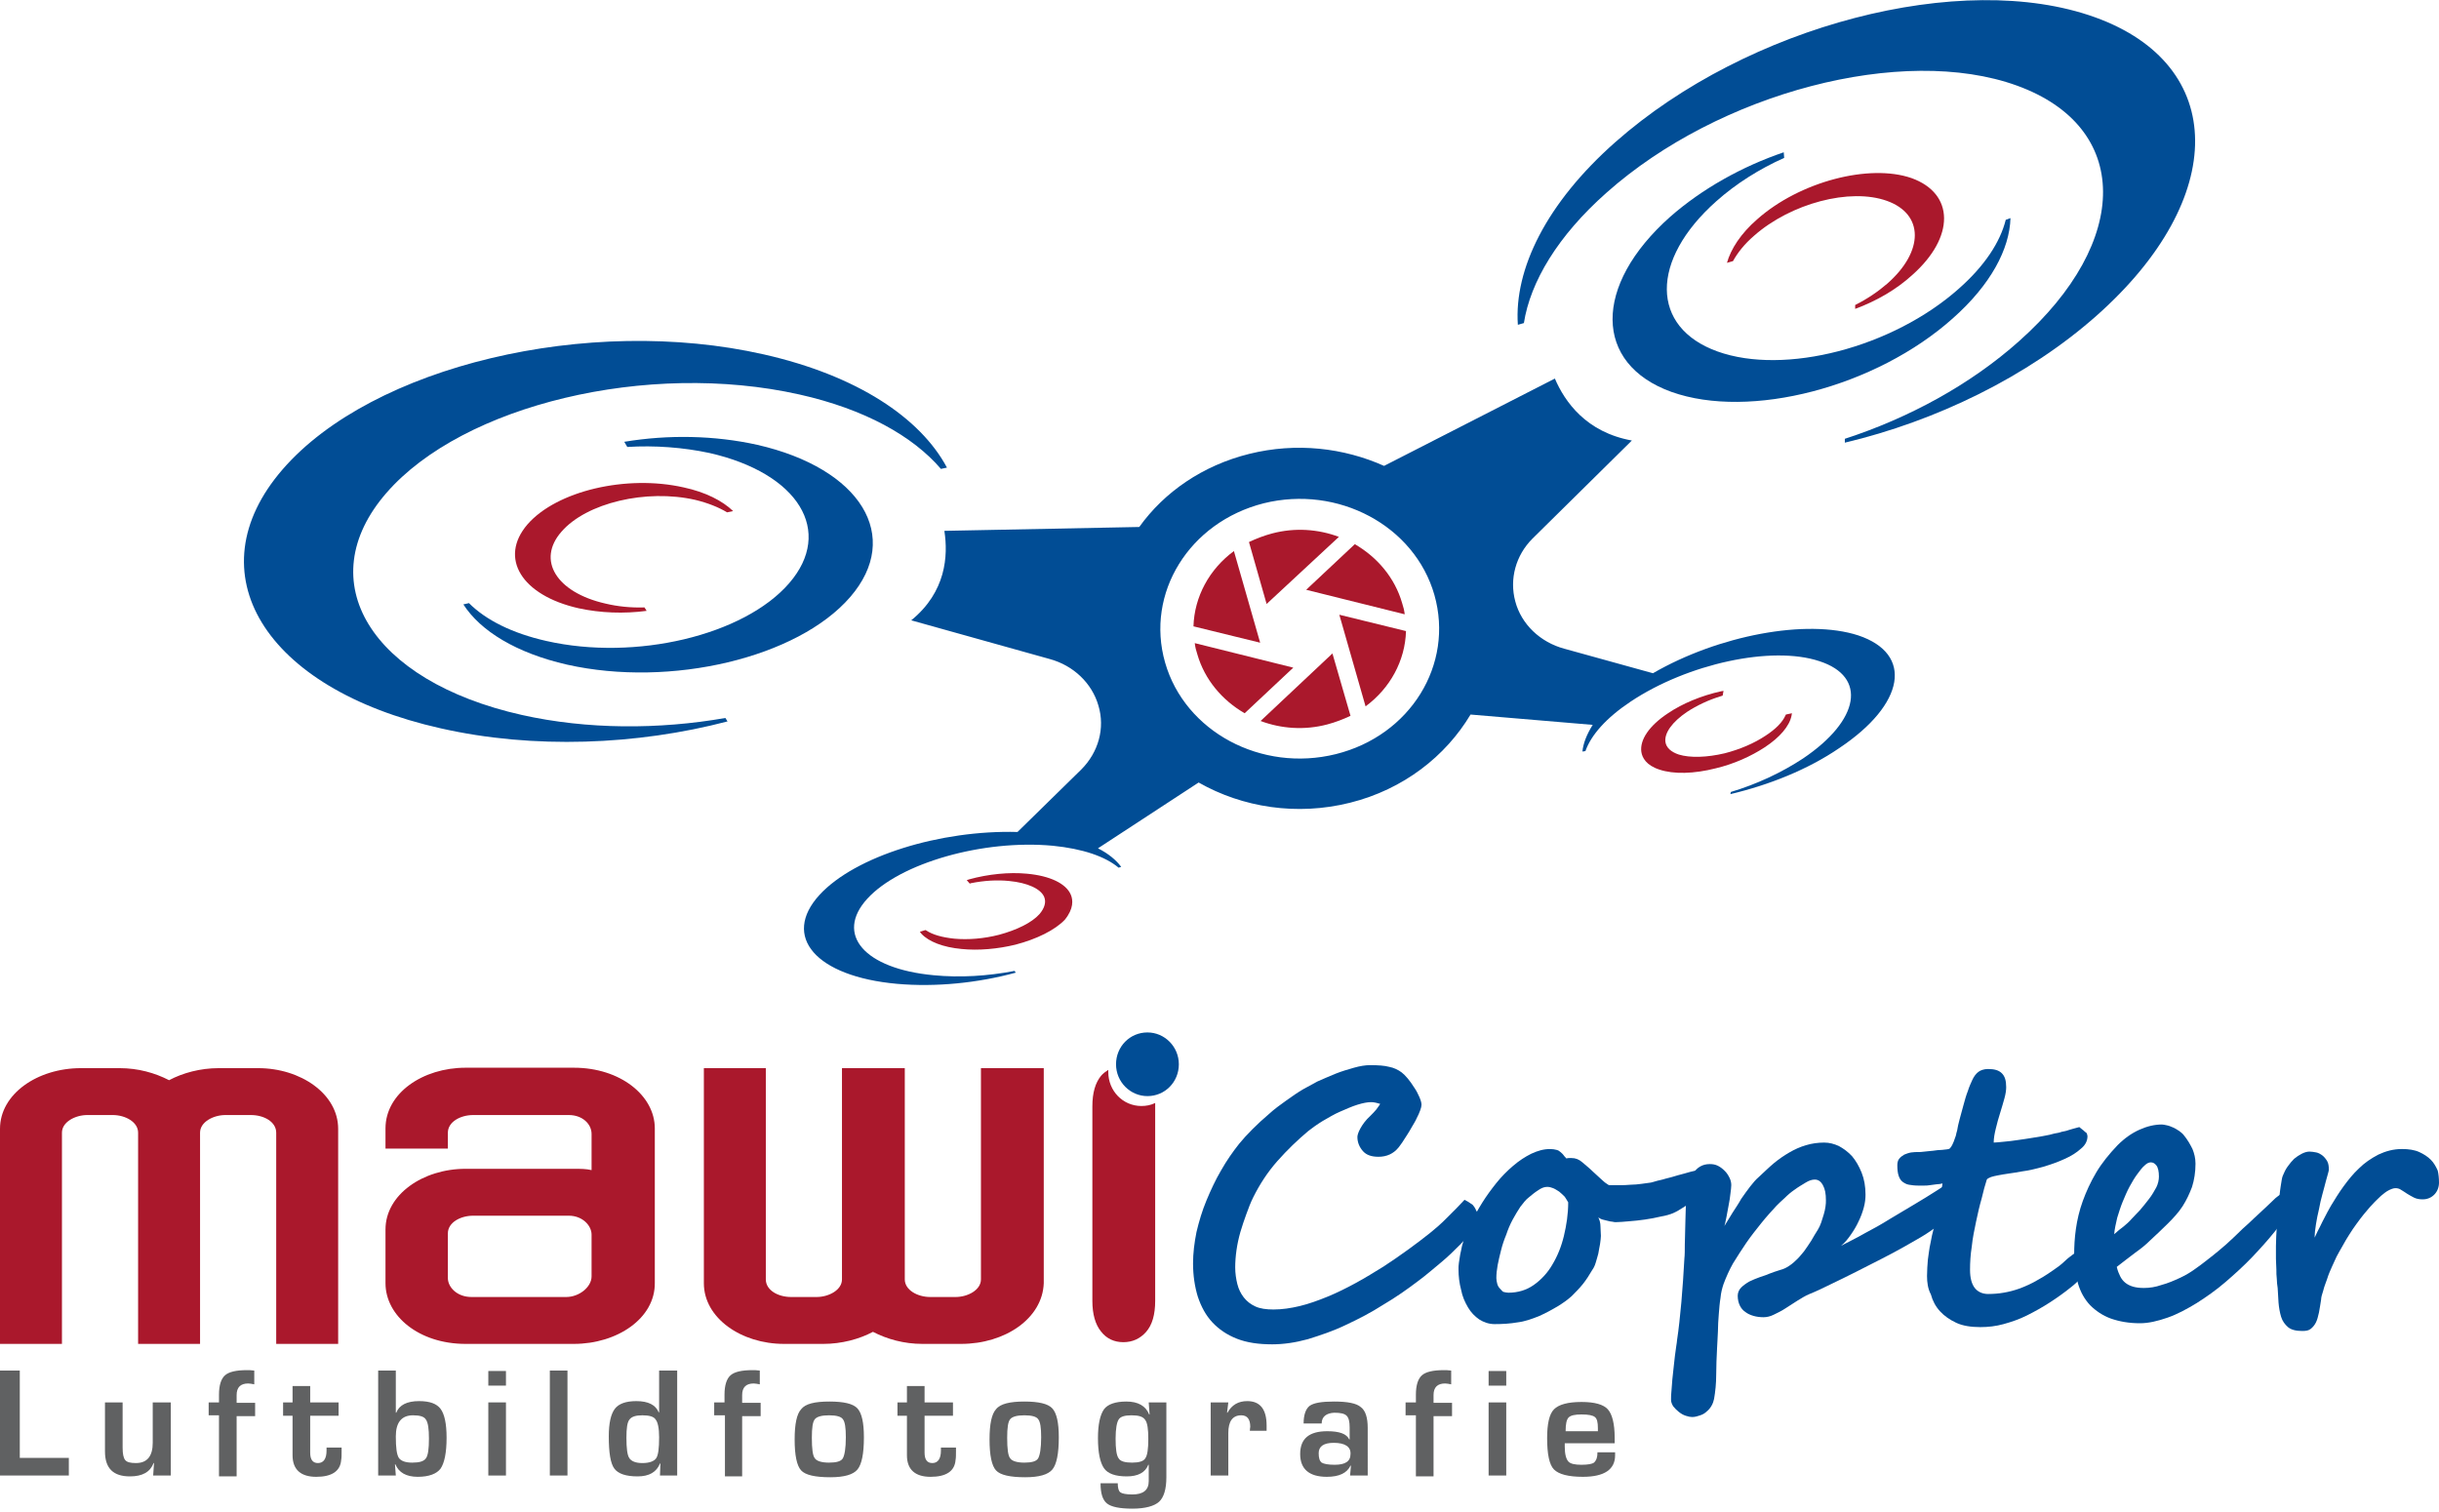 <?xml version="1.0" encoding="utf-8"?>
<!-- Generator: Adobe Illustrator 23.0.3, SVG Export Plug-In . SVG Version: 6.00 Build 0)  -->
<svg version="1.1" id="Ebene_1" xmlns="http://www.w3.org/2000/svg" xmlns:xlink="http://www.w3.org/1999/xlink" x="0px" y="0px"
	 viewBox="0 0 566.9 351.5" style="enable-background:new 0 0 566.9 351.5;" xml:space="preserve">
<style type="text/css">
	.st0{fill:#AA182C;}
	.st1{fill:#014D95;}
	.st2{fill:#606162;}
</style>
<g>
	<g>
		<path class="st0" d="M408.4,51c-3.8,3.3-6.1,6.9-7,10.1l1.4-0.4c1.1-2,2.7-4,4.9-5.9c8.5-7.5,22.3-11.2,30.9-8.1
			c8.6,3.1,8.6,11.7,0.1,19.2c-2.2,1.9-4.7,3.6-7.5,5l0,0.9c4.9-1.8,9.6-4.5,13.3-7.9c9.9-8.8,9.8-18.9-0.2-22.5
			C434.5,38,418.3,42.2,408.4,51z"/>
		<path class="st0" d="M122.6,121.9c-6.7,7.8-1.4,16.5,11.9,19.5c5.1,1.1,10.5,1.3,15.8,0.6l-0.5-0.8c-3.1,0.1-6.2-0.2-9.1-0.9
			c-11.4-2.6-16-10.1-10.2-16.7c5.8-6.7,19.7-10,31.1-7.4c2.9,0.7,5.4,1.7,7.4,2.9l1.4-0.3c-2.5-2.4-6.4-4.4-11.5-5.5
			C145.6,110.3,129.4,114.1,122.6,121.9z"/>
		<path class="st0" d="M415.1,166.1l-0.1,0.2c-0.7,1.6-2.3,3.2-4.6,4.7c-2.7,1.8-6,3.2-9.5,4.1c-4.2,1-8.1,1.1-10.7,0.3
			c-1.8-0.6-2.9-1.6-3.1-2.9c-0.3-2.1,1.6-4.7,5-7c2.3-1.5,5-2.8,8-3.7l0.3-0.1l0.2-1.1l-0.6,0.1c-4.5,1-8.9,2.8-12.3,5.1
			c-4.4,2.9-6.6,6.2-6.2,9c0.2,1.3,1.1,3.1,4.2,4.1c3.3,1.1,8,1,13.1-0.3c4.2-1,8.2-2.8,11.4-4.9c3.5-2.3,5.7-4.9,6.2-7.3l0.1-0.6
			L415.1,166.1z"/>
		<path class="st0" d="M248.9,208c-1.1-2.6-4.8-4.4-10.2-4.9c-4.2-0.4-9,0.1-13.4,1.3l-0.6,0.2l0.7,0.8l0.3-0.1
			c3-0.6,6.1-0.8,8.9-0.5c4.2,0.4,7.3,1.8,8.1,3.7c0.5,1.2,0.1,2.6-1.1,4c-1.8,2-5.3,3.7-9.4,4.8c-3.5,0.9-7.2,1.2-10.4,0.9
			c-2.8-0.3-5-0.9-6.5-1.9l-0.2-0.1l-1.3,0.4l0.4,0.5c1.7,1.8,5,3.1,9.3,3.5c3.9,0.4,8.4,0,12.5-1c0,0,0,0,0,0
			c5-1.3,9.2-3.4,11.5-5.8C249.6,211.2,249.4,209.2,248.9,208z"/>
		<path class="st1" d="M486.9,4c30.9,11.1,31.1,42.1,0.5,69.3c-16.1,14.3-37.5,24.6-58.6,29.6l0-0.9c14.8-4.8,29.2-12.6,40.5-22.7
			c26.2-23.3,26-49.8-0.5-59.4s-69.2,1.6-95.4,24.9c-11.3,10-17.7,20.7-19.2,30.3l-1.4,0.4c-0.9-12.9,6.6-28.3,22.7-42.5
			C406.2,5.9,456-7.1,486.9,4z"/>
		<path class="st1" d="M65.7,109.1c-20.8,24-4.3,51,36.7,60.2c21.6,4.9,45.7,3.9,66.7-1.6l-0.5-0.8c-15.4,2.7-32.1,2.7-47.3-0.7
			c-35.2-7.9-49.3-31.1-31.5-51.6s60.8-30.8,96-22.9c15.2,3.4,26.4,9.7,32.9,17.3l1.4-0.3c-6.2-11.6-20.9-21.4-42.5-26.3
			C136.7,73.1,86.5,85.1,65.7,109.1z"/>
		<path class="st1" d="M431.9,147.7c-12-3.9-32.5,0-47.7,8.8l-20.6-5.7c-5.6-1.5-10-5.7-11.4-11v0c-1.4-5.2,0.1-10.7,4-14.6
			l23.1-22.8c-10.6-1.9-15.6-9-17.9-14.4l-39.7,20.3c-9.4-4.2-20.4-5.5-31.3-2.8h0c-10.9,2.7-19.8,8.9-25.6,17l-45.3,0.9
			c0.9,5.8,0.4,14.2-7.7,20.8l32.2,9c5.5,1.5,9.8,5.6,11.3,10.8l0,0c1.6,5.3,0,10.9-4,14.9l-14.8,14.5c-17.9-0.5-37.7,5.6-46,14.6
			c-8.9,9.7-0.9,19,18,20.7c9,0.8,18.8-0.2,27.6-2.6l-0.3-0.4c-6.2,1.2-12.7,1.6-18.8,1c-16.1-1.5-23-9.5-15.4-17.8
			c7.6-8.3,26.9-13.8,43.1-12.3c7,0.7,12.2,2.5,15.3,5.1l0.6-0.2c-1.2-1.6-3-3.1-5.4-4.3l23.4-15.3c10.2,5.8,22.8,7.8,35.2,4.7l0,0
			c12.4-3.1,22.2-10.8,28-20.5l28.4,2.4c-1.4,2.2-2.2,4.3-2.4,6.2l0.7-0.1c1.3-3.7,4.8-7.7,10.5-11.5c13.2-8.8,32.8-13.1,43.9-9.4
			c11.1,3.6,9.4,13.7-3.8,22.6c-5,3.3-10.8,6-16.8,7.8l-0.1,0.5c8.9-2.1,18-5.7,25.3-10.7C442.8,163.7,444.8,152,431.9,147.7z
			 M310.5,175.3L310.5,175.3c-17.3,4.3-35.1-5.2-39.7-21.3c-4.6-16.1,5.6-32.6,22.9-37h0c17.3-4.3,35.1,5.2,39.7,21.3
			C338,154.5,327.8,171,310.5,175.3z"/>
		<path class="st0" d="M277.4,145.6c0.2-6.9,3.7-13.3,9.4-17.5l6.1,21.3L277.4,145.6z M311.3,142.9l6.1,21.3
			c5.7-4.2,9.2-10.6,9.4-17.5L311.3,142.9z M303.6,137.1l22.9,5.7c-0.1-0.9-0.3-1.7-0.6-2.6c-1.7-5.9-5.8-10.7-11-13.7L303.6,137.1z
			 M294.4,140.4l16.8-15.6c-4.8-1.8-10.2-2.2-15.5-0.8c-1.9,0.5-3.7,1.2-5.4,2L294.4,140.4z M300.6,155.2l-22.9-5.7
			c0.1,0.9,0.3,1.7,0.6,2.6c1.7,5.9,5.8,10.7,11,13.7L300.6,155.2z M309.7,151.9L293,167.6c4.8,1.8,10.2,2.2,15.5,0.8
			c1.9-0.5,3.7-1.2,5.4-2L309.7,151.9z"/>
		<path class="st1" d="M176,103.4c-9.9-2.2-20.7-2.4-30.9-0.7l0.7,1.2c6.4-0.4,13,0.1,19.1,1.4c20.7,4.7,29,18.2,18.5,30.3
			c-10.5,12.1-35.7,18.1-56.4,13.4c-8-1.8-14.1-4.9-18-8.8l-1.3,0.3c4,6.2,12.3,11.3,24.1,14c24.1,5.4,53.6-1.6,65.8-15.7
			C209.8,124.7,200.1,108.9,176,103.4z"/>
		<path class="st1" d="M466.2,51.1c-1.3,5.2-4.9,10.7-10.9,16c-15.4,13.7-40.5,20.2-56.1,14.6s-15.7-21.2-0.3-34.9
			c4.6-4.1,10-7.5,15.8-10.1l-0.1-1.3c-9.7,3.3-19,8.5-26.4,15c-18,16-17.8,34.2,0.3,40.7c18.2,6.5,47.5-1.1,65.4-17.1
			c8.8-7.8,13.2-16.1,13.4-23.3L466.2,51.1z"/>
	</g>
	<g>
		<g>
			<g>
				<path class="st0" d="M133.4,312.4h-25.2c-10.8,0-18.6-6.5-18.6-14.1v-12.5c0-8.1,8.7-14.1,18.6-14.1h25.2c1.6,0,2.8,0,4.1,0.3
					v-8.4c0-2.3-2.1-4.4-5.3-4.4H110c-3,0-5.9,1.6-5.9,4.1v3.7H89.6v-4.7c0-8.2,8.7-14.1,18.6-14.1h25.2c10.8,0,18.8,6.5,18.8,14.1
					v35.9C152.3,306.5,143.4,312.4,133.4,312.4z M137.5,287c0-2.1-2.1-4.4-5.3-4.4H110c-3,0-5.9,1.6-5.9,4.1v10.4
					c0,2.1,2.1,4.4,5.5,4.4h22c3,0,5.9-2.3,5.9-4.8V287z"/>
				<path class="st0" d="M223.4,312.4h-9c-4.3,0-8.2-1.1-11.5-2.8c-3.2,1.7-7.3,2.8-11.5,2.8h-9.2c-9.9,0-18.6-6-18.6-14.1v-50H178
					v49.1c0,2.5,2.8,4.1,5.9,4.1h5.9c2.8,0,5.9-1.6,5.9-4.1v-49.1h14.6v49.1c0,2.5,3,4.1,5.9,4.1h5.9c2.8,0,5.9-1.6,5.9-4.1v-49.1
					h14.6v50C242.3,306.5,233.6,312.4,223.4,312.4z"/>
				<path class="st0" d="M18.8,248.3h9c4.3,0,8.2,1.1,11.5,2.8c3.2-1.7,7.3-2.8,11.5-2.8h9.2c9.9,0,18.6,6,18.6,14.1v50H64.2v-49.1
					c0-2.5-2.8-4.1-5.9-4.1h-5.9c-2.8,0-5.9,1.6-5.9,4.1v49.1H32.1v-49.1c0-2.5-3-4.1-5.9-4.1h-5.9c-2.8,0-5.9,1.6-5.9,4.1v49.1H0
					v-50C0,254.3,8.7,248.3,18.8,248.3z"/>
				<path class="st0" d="M265.3,257.1c-4.3,0-7.7-3.5-7.7-7.9c0-0.2,0-0.3,0-0.5c-0.6,0.4-1.2,0.8-1.7,1.4c-1.3,1.6-2,3.9-2,7.1
					v45.2c0,3.1,0.7,5.5,2,7.1c1.3,1.7,3.1,2.5,5.2,2.5c2.1,0,3.9-0.8,5.3-2.4c1.4-1.6,2.1-4,2.1-7.2v-45.6c0-0.1,0-0.2,0-0.4
					C267.5,256.9,266.4,257.1,265.3,257.1z"/>
				<path class="st1" d="M274,247.4c0,4.1-3.2,7.4-7.3,7.4c-4,0-7.3-3.3-7.3-7.4c0-4.1,3.2-7.4,7.3-7.4
					C270.7,240,274,243.3,274,247.4z"/>
			</g>
		</g>
		<g>
			<path class="st2" d="M4.6,318.7v20.2h11.4v4.1H0v-24.4H4.6z"/>
			<path class="st2" d="M39.7,326V343h-4.1l0.2-2.9l-0.1,0c-0.8,2.1-2.6,3.1-5.5,3.1c-3.9,0-5.8-1.9-5.8-5.8V326h4.1v10.5
				c0,1.5,0.2,2.4,0.6,2.9c0.4,0.5,1.2,0.7,2.5,0.7c2.6,0,3.9-1.6,3.9-4.7V326H39.7z"/>
			<path class="st2" d="M50.9,343v-14h-2.4V326h2.4v-1.8c0-2.2,0.5-3.7,1.4-4.5c0.9-0.8,2.6-1.2,5.1-1.2c0.4,0,1,0,1.7,0.1v3.2
				c-0.6-0.1-1-0.2-1.4-0.2c-1.8,0-2.7,0.9-2.7,2.7v1.8h4.3v3.1H55v14H50.9z"/>
			<path class="st2" d="M78.7,326v3.1h-6.6v8.6c0,1.6,0.6,2.4,1.8,2.4c1.3,0,2-1,2-2.9v-0.7h3.5v0.9c0,0.8,0,1.5-0.1,2
				c-0.2,2.6-2.2,3.9-5.8,3.9c-3.6,0-5.5-1.7-5.5-5v-9.2h-2.2V326h2.2v-3.8h4.1v3.8H78.7z"/>
			<path class="st2" d="M87.9,343v-24.4H92v9.8l0.1,0c0.7-1.8,2.5-2.7,5.3-2.7c2.5,0,4.1,0.6,5,1.8c0.9,1.2,1.4,3.4,1.4,6.7
				c0,3.5-0.5,5.9-1.4,7.2c-0.9,1.2-2.7,1.9-5.3,1.9c-2.7,0-4.4-1-5.2-2.9h-0.1L92,343H87.9z M96,329c-2.7,0-4,1.7-4,4.9
				c0,2.6,0.2,4.2,0.7,5c0.5,0.7,1.5,1.1,3.1,1.1c1.7,0,2.7-0.3,3.2-1s0.7-2.2,0.7-4.6c0-2.2-0.2-3.7-0.7-4.4
				C98.6,329.3,97.6,329,96,329z"/>
			<path class="st2" d="M117.6,318.7v3.4h-4.1v-3.4H117.6z M117.6,326V343h-4.1V326H117.6z"/>
			<path class="st2" d="M131.9,318.7V343h-4.1v-24.4H131.9z"/>
			<path class="st2" d="M157.4,318.7V343h-4l0.1-2.8l-0.1,0c-0.8,2-2.5,3-5.2,3c-2.7,0-4.5-0.6-5.4-1.8c-0.9-1.2-1.3-3.7-1.3-7.5
				c0-3.1,0.5-5.2,1.4-6.4c0.9-1.2,2.6-1.8,5-1.8c2.8,0,4.5,0.9,5.2,2.6l0.1,0v-9.7H157.4z M149.3,329c-1.5,0-2.5,0.3-3,1
				c-0.5,0.6-0.7,2-0.7,4.2c0,2.5,0.2,4.1,0.7,4.8c0.5,0.7,1.5,1.1,3,1.1c1.6,0,2.7-0.4,3.2-1.1c0.5-0.7,0.7-2.3,0.7-4.9
				c0-2.1-0.3-3.5-0.8-4.1C152,329.3,150.9,329,149.3,329z"/>
			<path class="st2" d="M168.5,343v-14H166V326h2.4v-1.8c0-2.2,0.5-3.7,1.4-4.5c0.9-0.8,2.6-1.2,5.1-1.2c0.4,0,1,0,1.7,0.1v3.2
				c-0.6-0.1-1-0.2-1.4-0.2c-1.8,0-2.7,0.9-2.7,2.7v1.8h4.3v3.1h-4.3v14H168.5z"/>
			<path class="st2" d="M192.8,325.8c3.3,0,5.5,0.5,6.5,1.6c1,1.1,1.5,3.3,1.5,6.7c0,3.8-0.5,6.3-1.5,7.5c-1,1.2-3.1,1.8-6.3,1.8
				c-3.5,0-5.8-0.5-6.8-1.6c-1-1.1-1.5-3.5-1.5-7.2c0-3.6,0.5-5.9,1.5-7C187.2,326.3,189.4,325.8,192.8,325.8z M192.7,329
				c-1.7,0-2.8,0.3-3.3,0.9s-0.7,2-0.7,4.3c0,2.6,0.2,4.2,0.7,4.8c0.4,0.6,1.5,1,3.3,1c1.7,0,2.8-0.3,3.2-1c0.4-0.7,0.7-2.3,0.7-4.9
				c0-2.2-0.2-3.6-0.7-4.2C195.5,329.3,194.4,329,192.7,329z"/>
			<path class="st2" d="M221.5,326v3.1h-6.6v8.6c0,1.6,0.6,2.4,1.8,2.4c1.3,0,2-1,2-2.9v-0.7h3.5v0.9c0,0.8,0,1.5-0.1,2
				c-0.2,2.6-2.2,3.9-5.8,3.9c-3.6,0-5.5-1.7-5.5-5v-9.2h-2.2V326h2.2v-3.8h4.1v3.8H221.5z"/>
			<path class="st2" d="M238.1,325.8c3.3,0,5.5,0.5,6.5,1.6c1,1.1,1.5,3.3,1.5,6.7c0,3.8-0.5,6.3-1.5,7.5c-1,1.2-3.1,1.8-6.3,1.8
				c-3.5,0-5.8-0.5-6.8-1.6c-1-1.1-1.5-3.5-1.5-7.2c0-3.6,0.5-5.9,1.5-7C232.5,326.3,234.8,325.8,238.1,325.8z M238.1,329
				c-1.7,0-2.8,0.3-3.3,0.9c-0.5,0.6-0.7,2-0.7,4.3c0,2.6,0.2,4.2,0.7,4.8c0.4,0.6,1.5,1,3.3,1c1.7,0,2.8-0.3,3.2-1
				c0.4-0.7,0.7-2.3,0.7-4.9c0-2.2-0.2-3.6-0.7-4.2C240.9,329.3,239.8,329,238.1,329z"/>
			<path class="st2" d="M271.1,326v17.4c0,2.8-0.6,4.7-1.7,5.7c-1.1,1-3.2,1.6-6.2,1.6c-2.9,0-4.9-0.4-5.9-1.2
				c-1-0.8-1.5-2.3-1.5-4.7h4c0,1.1,0.2,1.8,0.6,2.1c0.4,0.3,1.3,0.5,2.8,0.5c2.5,0,3.8-1,3.8-3.1v-3.8l-0.1,0
				c-0.7,1.8-2.4,2.7-5,2.7c-2.6,0-4.4-0.6-5.3-1.9c-0.9-1.3-1.4-3.6-1.4-7c0-3.2,0.5-5.4,1.4-6.7c0.9-1.2,2.7-1.8,5.2-1.8
				c2.7,0,4.5,1,5.3,3h0.1L267,326H271.1z M263,329c-1.6,0-2.6,0.3-3,1c-0.4,0.6-0.7,2.1-0.7,4.4c0,2.4,0.2,3.9,0.7,4.6
				c0.4,0.7,1.5,1,3.1,1c1.6,0,2.7-0.3,3.1-1c0.5-0.7,0.7-2.2,0.7-4.5c0-2.3-0.2-3.7-0.7-4.4C265.7,329.3,264.7,329,263,329z"/>
			<path class="st2" d="M281.4,326h4.1l-0.3,2.4l0.1,0c1-1.8,2.5-2.7,4.6-2.7c3,0,4.5,1.9,4.5,5.7v1.2h-3.9c0-0.5,0.1-0.8,0.1-0.9
				c0-1.8-0.7-2.7-2.1-2.7c-2,0-3,1.4-3,4.1V343h-4.1V326z"/>
			<path class="st2" d="M307.2,330.9h-4.2c0-2,0.5-3.4,1.4-4.1c1-0.7,2.8-1,5.7-1c3.1,0,5.2,0.4,6.2,1.3c1.1,0.8,1.6,2.5,1.6,4.8
				V343h-4.1l0.2-2.3l-0.1,0c-0.8,1.7-2.6,2.6-5.5,2.6c-4.1,0-6.2-1.8-6.2-5.3c0-3.6,2.1-5.3,6.3-5.3c2.8,0,4.5,0.6,5.1,1.9h0.1
				v-2.8c0-1.3-0.2-2.2-0.7-2.7s-1.4-0.7-2.9-0.7C308.3,328.5,307.2,329.3,307.2,330.9z M310,335.4c-2.3,0-3.5,0.8-3.5,2.4
				c0,1.1,0.2,1.8,0.7,2.2c0.5,0.3,1.5,0.5,3,0.5c2.5,0,3.7-0.8,3.7-2.5C314,336.3,312.6,335.4,310,335.4z"/>
			<path class="st2" d="M329.1,343v-14h-2.4V326h2.4v-1.8c0-2.2,0.5-3.7,1.4-4.5c0.9-0.8,2.6-1.2,5.1-1.2c0.4,0,1,0,1.7,0.1v3.2
				c-0.6-0.1-1-0.2-1.4-0.2c-1.8,0-2.7,0.9-2.7,2.7v1.8h4.3v3.1h-4.3v14H329.1z"/>
			<path class="st2" d="M350.1,318.7v3.4H346v-3.4H350.1z M350.1,326V343H346V326H350.1z"/>
			<path class="st2" d="M371.3,337.6h4.1v0.7c0,3.3-2.5,5-7.5,5c-3.4,0-5.6-0.6-6.7-1.7s-1.6-3.6-1.6-7.3c0-3.3,0.5-5.6,1.6-6.7
				c1.1-1.1,3.2-1.7,6.4-1.7c3.1,0,5.1,0.6,6.1,1.7c1,1.1,1.6,3.3,1.6,6.6v1.3h-11.6c0,0.4,0,0.6,0,0.8c0,1.7,0.3,2.8,0.8,3.4
				s1.6,0.8,3.1,0.8c1.5,0,2.5-0.2,2.9-0.5C371.1,339.4,371.3,338.7,371.3,337.6z M371.4,332.7l0-0.7c0-1.4-0.2-2.2-0.7-2.6
				c-0.5-0.4-1.5-0.6-3.1-0.6c-1.5,0-2.5,0.2-3,0.7s-0.7,1.6-0.7,3.2H371.4z"/>
		</g>
		<g>
			<path class="st1" d="M343.4,282.3c0,1-0.4,2-1.1,3.3c-0.7,1.2-1.7,2.5-3,3.8c-1.3,1.3-2.7,2.7-4.4,4.1c-1.7,1.4-3.4,2.9-5.3,4.3
				c-2.5,1.9-5.2,3.8-8.1,5.5c-2.8,1.8-5.7,3.3-8.7,4.7c-2.9,1.4-5.9,2.4-8.8,3.3c-2.9,0.8-5.7,1.2-8.3,1.2c-3.2,0-5.9-0.4-8.2-1.3
				c-2.3-0.9-4.2-2.2-5.7-3.8c-1.5-1.6-2.6-3.6-3.4-6c-0.7-2.3-1.1-4.9-1.1-7.7c0-2.4,0.3-4.8,0.8-7.3c0.6-2.5,1.3-4.9,2.3-7.3
				c1-2.4,2.1-4.8,3.4-7c1.3-2.3,2.7-4.3,4.2-6.2c0.9-1.1,1.9-2.2,3.1-3.4c1.2-1.2,2.5-2.4,3.8-3.5c1.3-1.2,2.7-2.2,4.1-3.2
				c1.4-1,2.7-1.9,3.9-2.6c0.9-0.5,2-1.1,3.3-1.8c1.3-0.6,2.8-1.2,4.2-1.8c1.5-0.6,2.9-1,4.3-1.4c1.4-0.4,2.7-0.6,3.7-0.6
				c1.9,0,3.4,0.1,4.5,0.4c1.1,0.2,2.1,0.7,2.9,1.3c0.4,0.3,0.9,0.8,1.4,1.4c0.5,0.6,1,1.3,1.5,2.1c0.5,0.7,0.9,1.5,1.2,2.2
				c0.3,0.7,0.5,1.3,0.5,1.8c0,0.3-0.1,0.8-0.3,1.3c-0.2,0.6-0.5,1.2-0.8,1.8c-0.3,0.7-0.7,1.3-1.1,2c-0.4,0.7-0.8,1.4-1.2,2
				c-0.4,0.6-0.8,1.2-1.1,1.7c-0.4,0.5-0.6,0.9-0.8,1.1c-1.2,1.5-2.8,2.2-4.7,2.2c-1.6,0-2.8-0.4-3.6-1.3s-1.3-2-1.3-3.3
				c0-0.4,0.2-1.1,0.7-2c0.5-0.9,1.2-1.9,2.3-2.9c0.5-0.5,1-1,1.4-1.5c0.4-0.5,0.7-1,0.9-1.3c-0.7-0.2-1.4-0.4-2.1-0.4
				c-0.9,0-1.9,0.2-3.2,0.6c-1.3,0.4-2.6,1-4,1.6c-1.4,0.6-2.7,1.4-4.1,2.2c-1.3,0.8-2.4,1.6-3.3,2.3c-2.5,2.1-4.9,4.4-7.2,7
				c-2.3,2.6-4.1,5.4-5.6,8.4c-0.6,1.2-1.1,2.5-1.6,3.9c-0.5,1.4-1,2.8-1.4,4.2c-0.4,1.4-0.7,2.8-0.9,4.2c-0.2,1.4-0.3,2.8-0.3,4
				c0,1.4,0.2,2.7,0.5,3.9s0.8,2.2,1.5,3.1c0.7,0.9,1.6,1.6,2.7,2.1c1.1,0.5,2.5,0.7,4.2,0.7c2,0,4-0.3,6.1-0.8
				c2.1-0.5,4.3-1.3,6.5-2.2c2.2-0.9,4.4-2,6.6-3.2c2.2-1.2,4.3-2.5,6.4-3.8c2-1.3,4-2.7,5.8-4c1.8-1.3,3.5-2.6,5-3.8
				c0.6-0.5,1.2-1,1.9-1.6c0.7-0.6,1.4-1.3,2.1-2c0.7-0.7,1.4-1.4,2.1-2.1c0.7-0.7,1.3-1.4,1.9-2c0.6,0.3,1.1,0.6,1.5,0.9
				c0.4,0.2,0.6,0.5,0.8,0.8c0.2,0.3,0.3,0.5,0.4,0.8C343.3,281.6,343.4,281.9,343.4,282.3z"/>
			<path class="st1" d="M398.1,273c0,0.5-0.2,1.1-0.5,1.7c-0.3,0.6-0.8,1.2-1.3,1.8c-0.5,0.6-1.1,1.2-1.8,1.8
				c-0.7,0.6-1.4,1.1-2.1,1.6c-0.7,0.5-1.3,0.9-2,1.3c-0.6,0.4-1.1,0.6-1.5,0.8c-0.7,0.3-1.7,0.6-2.9,0.8c-1.2,0.3-2.4,0.5-3.7,0.7
				c-1.3,0.2-2.5,0.3-3.7,0.4c-1.2,0.1-2.2,0.2-3,0.2c-0.2,0-0.5,0-0.8-0.1c-0.3,0-0.7-0.1-1.1-0.2c-0.4-0.1-0.8-0.2-1.2-0.3
				c-0.4-0.1-0.7-0.3-1-0.5c0.3,0.6,0.5,1.3,0.5,2.1c0,0.8,0.1,1.5,0.1,2.2c0,0.5-0.1,1.1-0.2,1.9c-0.1,0.7-0.3,1.4-0.4,2.2
				c-0.2,0.7-0.4,1.5-0.6,2.1c-0.2,0.7-0.5,1.3-0.8,1.7c-0.7,1.2-1.4,2.3-2.2,3.3c-0.8,1-1.7,1.9-2.6,2.8c-1,0.9-2,1.6-3.3,2.4
				c-1.2,0.7-2.6,1.5-4.2,2.2c-1.7,0.7-3.4,1.3-5.1,1.5c-1.7,0.3-3.5,0.4-5.3,0.4c-1.3,0-2.5-0.4-3.6-1.1c-1-0.7-1.9-1.6-2.6-2.8
				c-0.7-1.2-1.3-2.5-1.6-4.1c-0.4-1.5-0.6-3.1-0.6-4.8c0-0.4,0-0.9,0.1-1.5c0.1-0.6,0.2-1.2,0.3-1.9c0.1-0.6,0.3-1.2,0.4-1.9
				c0.2-0.6,0.3-1.1,0.4-1.5c0.4-1.2,0.9-2.5,1.7-4s1.6-3,2.6-4.6c1-1.6,2.1-3.1,3.3-4.6c1.2-1.5,2.5-2.8,3.9-4
				c1.4-1.2,2.8-2.1,4.2-2.8c1.5-0.7,2.9-1.1,4.4-1.1c0.6,0,1.1,0.1,1.5,0.2c0.4,0.1,0.7,0.3,0.9,0.5c0.2,0.2,0.5,0.4,0.7,0.7
				c0.2,0.3,0.4,0.5,0.7,0.8c0.2-0.1,0.4-0.1,0.6-0.1c0.2,0,0.4,0,0.6,0c0.9,0,1.7,0.3,2.5,1c0.8,0.7,1.7,1.4,2.5,2.2
				c0.4,0.4,0.8,0.7,1.2,1.1c0.4,0.4,0.8,0.7,1.1,1c0.3,0.3,0.6,0.5,0.9,0.7c0.3,0.2,0.4,0.3,0.6,0.3c0.7,0,1.5,0,2.3,0
				c0.8,0,1.7,0,2.6-0.1c0.9,0,1.7-0.1,2.5-0.2c0.8-0.1,1.5-0.2,2.2-0.3c0.1,0,0.4-0.1,1.1-0.3c0.6-0.2,1.4-0.3,2.3-0.6
				c0.9-0.2,1.9-0.5,2.9-0.8c1-0.3,2-0.5,2.9-0.8c0.9-0.2,1.7-0.4,2.3-0.6c0.6-0.2,1-0.2,1.1-0.2c0.6,0,1,0.1,1.3,0.2
				C398,272,398.1,272.4,398.1,273z M350.6,300.5c2.2,0,4.2-0.6,5.9-1.8c1.7-1.2,3.2-2.8,4.3-4.7c1.2-2,2.1-4.2,2.7-6.7s1-5.1,1-7.8
				c-0.2-0.4-0.5-0.8-0.8-1.3c-0.4-0.4-0.8-0.8-1.3-1.2c-0.5-0.3-0.9-0.6-1.4-0.8c-0.5-0.2-0.9-0.3-1.4-0.3c-0.7,0-1.4,0.3-2.1,0.8
				c-0.8,0.5-1.5,1.1-2.1,1.6c-0.7,0.5-1.3,1.3-2,2.2c-0.6,0.9-1.2,1.9-1.8,3c-0.6,1.1-1.1,2.3-1.5,3.5c-0.5,1.2-0.9,2.4-1.2,3.6
				c-0.3,1.2-0.6,2.4-0.8,3.5c-0.2,1.1-0.3,2.1-0.3,3c0,0.4,0.1,0.9,0.2,1.3c0.1,0.4,0.3,0.8,0.6,1.1s0.5,0.6,0.8,0.8
				C349.8,300.4,350.2,300.5,350.6,300.5z"/>
			<path class="st1" d="M455.6,278.2c0,0.2-0.1,0.5-0.2,0.8c-0.1,0.4-0.3,0.8-0.6,1.4c-0.3,0.5-0.8,1.1-1.4,1.8
				c-0.6,0.7-1.4,1.4-2.3,2.2c-0.9,0.7-2.1,1.6-3.5,2.5s-3.1,1.8-4.8,2.8c-1.8,1-3.6,2-5.6,3c-2,1-3.9,2-5.9,3c-2,1-3.8,1.9-5.7,2.8
				c-1.8,0.9-3.5,1.7-5,2.3c-1,0.4-1.9,1-2.9,1.6c-0.9,0.6-1.9,1.2-2.8,1.8c-0.9,0.6-1.8,1-2.6,1.4c-0.8,0.4-1.6,0.6-2.4,0.6
				c-0.8,0-1.6-0.1-2.3-0.3c-0.7-0.2-1.4-0.5-1.9-0.9c-0.6-0.4-1-0.9-1.3-1.5c-0.3-0.6-0.5-1.4-0.5-2.3c0-0.7,0.3-1.4,0.8-1.9
				s1.2-1,1.9-1.4c0.8-0.4,1.6-0.7,2.4-1c0.8-0.3,1.6-0.5,2.2-0.8c0.8-0.3,1.6-0.6,2.3-0.8c0.7-0.2,1.3-0.4,1.8-0.7
				c0.7-0.4,1.4-0.9,2.1-1.6c0.7-0.6,1.3-1.4,1.9-2.1c0.6-0.8,1.1-1.6,1.7-2.5c0.5-0.9,1-1.7,1.5-2.5c0.3-0.5,0.6-1.1,0.8-1.7
				c0.2-0.6,0.4-1.3,0.6-1.9c0.2-0.6,0.3-1.2,0.4-1.8c0.1-0.6,0.1-1.1,0.1-1.5c0-1.5-0.2-2.6-0.7-3.5s-1.1-1.3-1.9-1.3
				c-0.6,0-1.3,0.2-2.1,0.7c-0.8,0.5-1.7,1-2.5,1.6c-0.9,0.6-1.7,1.3-2.4,2c-0.8,0.7-1.4,1.3-1.9,1.8c-1.1,1.2-2.3,2.5-3.5,4
				c-1.2,1.5-2.4,3-3.5,4.6c-1.1,1.6-2.1,3.2-3.1,4.8c-0.9,1.6-1.6,3.2-2.2,4.8c-0.3,0.9-0.6,2-0.7,3.2c-0.2,1.2-0.3,2.5-0.4,3.8
				c-0.1,1.3-0.2,2.7-0.2,4c-0.1,1.4-0.1,2.7-0.2,3.9c-0.1,2.1-0.2,4.1-0.2,6.2c0,2-0.2,3.9-0.5,5.6c-0.1,0.5-0.3,1.1-0.6,1.6
				c-0.3,0.5-0.6,0.9-1.1,1.3c-0.4,0.4-0.9,0.7-1.5,0.9c-0.6,0.2-1.2,0.4-1.9,0.4c-0.4,0-0.9-0.1-1.5-0.3c-0.6-0.2-1.1-0.5-1.6-0.9
				c-0.5-0.4-0.9-0.8-1.3-1.3c-0.3-0.5-0.5-1-0.5-1.5c0-0.6,0-1.3,0.1-2.1c0.1-0.8,0.1-1.7,0.2-2.6c0.1-0.9,0.2-1.9,0.3-2.8
				c0.1-0.9,0.2-1.8,0.3-2.7c0.1-0.8,0.2-1.6,0.3-2.2c0.1-0.7,0.2-1.2,0.2-1.5c0.4-2.6,0.7-5.6,1-8.8c0.3-3.3,0.5-6.7,0.7-10.1
				c0.1-0.9,0.1-2,0.1-3.3c0-1.3,0.1-2.6,0.1-4c0-1.3,0.1-2.6,0.1-3.7c0-1.1,0.1-1.9,0.1-2.4c0.2-2.9,0.8-5,1.7-6.5
				c0.9-1.4,2.2-2.1,3.8-2.1c0.7,0,1.3,0.1,1.9,0.4c0.6,0.3,1.1,0.7,1.6,1.2c0.5,0.5,0.8,1,1.1,1.6s0.4,1.2,0.4,1.7
				c0,0.5-0.1,1.2-0.2,2c-0.1,0.8-0.2,1.7-0.4,2.6c-0.2,0.9-0.3,1.8-0.5,2.7c-0.2,0.9-0.3,1.6-0.5,2.2c0.6-1,1.2-2,1.9-3.1
				c0.7-1.1,1.4-2.1,2-3.2c0.7-1,1.4-2,2.1-2.9c0.7-0.9,1.3-1.6,2-2.2c1.2-1.1,2.3-2.2,3.5-3.2c1.2-1,2.4-1.8,3.6-2.5
				c1.2-0.7,2.5-1.3,3.9-1.7c1.3-0.4,2.8-0.6,4.2-0.6c1.2,0,2.3,0.3,3.4,0.8c1.1,0.6,2.2,1.4,3.1,2.4c0.9,1.1,1.6,2.3,2.2,3.8
				c0.6,1.5,0.9,3.2,0.9,5.1c0,0.9-0.1,1.9-0.4,3c-0.3,1.1-0.7,2.2-1.2,3.2c-0.5,1.1-1.1,2.1-1.8,3.1c-0.7,1-1.4,1.9-2.3,2.6
				c1.7-0.9,3.6-1.8,5.5-2.9c1.9-1,3.9-2.1,5.8-3.3c1.9-1.1,3.8-2.3,5.7-3.4c1.9-1.1,3.6-2.2,5.2-3.2c0.8-0.5,1.5-1,2.1-1.3
				c0.6-0.3,1.2-0.5,1.8-0.5c0.5,0,0.8,0.1,1.1,0.4c0.3,0.3,0.4,0.6,0.4,1.1c0,0.2,0,0.4,0,0.7C455.6,277.8,455.6,278,455.6,278.2z"
				/>
			<path class="st1" d="M447.9,296.6c0-1.3,0.1-2.5,0.2-3.8c0.2-1.3,0.3-2.5,0.6-3.8c0.2-1.2,0.5-2.5,0.8-3.6
				c0.3-1.2,0.5-2.3,0.7-3.4c0.3-1.4,0.6-2.7,0.8-3.8c0.2-1.1,0.4-2.2,0.5-3.1c-0.4,0.1-0.9,0.2-1.4,0.2c-0.5,0.1-1,0.1-1.5,0.2
				c-0.5,0.1-1,0.1-1.5,0.1c-0.5,0-0.9,0-1.2,0c-0.9,0-1.6-0.1-2.2-0.2c-0.6-0.1-1.1-0.4-1.5-0.7c-0.4-0.3-0.7-0.8-0.9-1.4
				c-0.2-0.6-0.3-1.4-0.3-2.4c0-0.6,0.1-1.1,0.4-1.5c0.3-0.4,0.7-0.7,1.2-1c0.5-0.2,1-0.4,1.6-0.5c0.6-0.1,1.2-0.1,1.8-0.1
				c0.2,0,0.6,0,1.3-0.1c0.6-0.1,1.3-0.1,2-0.2c0.7-0.1,1.4-0.2,2.1-0.2c0.7-0.1,1.2-0.1,1.5-0.2c0.2,0,0.4-0.2,0.6-0.5
				s0.4-0.7,0.6-1.2c0.2-0.5,0.3-0.9,0.5-1.4c0.1-0.5,0.2-0.9,0.3-1.2c0.1-0.7,0.3-1.6,0.6-2.7c0.3-1.1,0.6-2.2,0.9-3.3
				c0.3-1.1,0.6-2.2,1-3.2c0.3-1,0.7-1.8,1-2.5c0.4-0.9,0.9-1.5,1.4-1.9c0.5-0.4,1.3-0.7,2.3-0.7c1.5,0,2.5,0.3,3.2,1
				c0.7,0.7,1,1.7,1,3.2c0,0.7-0.1,1.5-0.4,2.6c-0.3,1-0.6,2.2-1,3.4c-0.4,1.2-0.7,2.4-1,3.6c-0.3,1.2-0.5,2.3-0.5,3.3
				c0.5,0,1.3-0.1,2.4-0.2c1-0.1,2.1-0.2,3.3-0.4c1.2-0.2,2.3-0.3,3.3-0.5c1.1-0.2,1.9-0.3,2.4-0.4c1.2-0.2,2-0.4,2.7-0.6
				c0.6-0.1,1.2-0.2,1.7-0.4c0.5-0.1,1.1-0.2,1.6-0.4c0.6-0.2,1.4-0.4,2.5-0.7c0.4,0.3,0.7,0.6,1,0.8c0.2,0.2,0.4,0.4,0.6,0.5
				c0.1,0.1,0.2,0.2,0.2,0.4c0,0.1,0.1,0.2,0.1,0.4c0,1.1-0.5,2.1-1.5,2.9c-1,0.9-2.2,1.7-3.8,2.4c-1.5,0.7-3.2,1.3-4.9,1.8
				c-1.8,0.5-3.4,0.9-5,1.1c-1.2,0.2-2.2,0.4-3.1,0.5c-0.9,0.1-1.7,0.3-2.4,0.4c-0.7,0.1-1.3,0.3-1.7,0.4c-0.4,0.2-0.8,0.3-1,0.6
				c-0.4,1.2-0.8,2.7-1.2,4.4c-0.5,1.7-0.9,3.5-1.3,5.4c-0.4,1.9-0.8,3.8-1,5.8c-0.3,1.9-0.4,3.7-0.4,5.4c0,1.9,0.4,3.3,1.1,4.2
				c0.7,0.9,1.8,1.4,3.1,1.4c1.2,0,2.5-0.1,3.6-0.3c1.2-0.2,2.4-0.5,3.8-1c1.3-0.5,2.7-1.1,4.2-2c1.5-0.8,3.1-1.9,4.9-3.2
				c0.5-0.4,1-0.8,1.5-1.3c0.5-0.5,1.1-0.9,1.6-1.3c0.5-0.4,1.1-0.8,1.7-1.1c0.6-0.3,1.2-0.4,1.8-0.4c0.6,0,1,0.1,1.3,0.4
				c0.3,0.3,0.5,0.7,0.5,1.2c0,0.4-0.1,0.9-0.4,1.5c-0.3,0.6-0.7,1.2-1.2,1.9c-0.5,0.7-1.1,1.3-1.8,2c-0.7,0.7-1.4,1.4-2.2,2
				c-1.6,1.3-3.3,2.5-5,3.6c-1.7,1.1-3.5,2.1-5.3,3c-1.8,0.9-3.6,1.5-5.4,2c-1.8,0.5-3.6,0.7-5.4,0.7c-2.2,0-4.1-0.3-5.6-1
				c-1.5-0.7-2.8-1.6-3.8-2.7c-1-1.1-1.7-2.4-2.1-3.9C448.1,299.6,447.9,298.1,447.9,296.6z"/>
			<path class="st1" d="M533.8,278c0,0.2-0.1,0.6-0.2,1c-0.2,0.5-0.4,1-0.8,1.6c-1.1,1.7-2.4,3.6-4,5.6c-1.6,2-3.4,4-5.3,6
				c-1.9,2-4,3.9-6.2,5.8c-2.2,1.9-4.5,3.5-6.7,4.9c-2.3,1.4-4.5,2.6-6.8,3.4s-4.4,1.3-6.4,1.3c-2.6,0-4.8-0.4-6.8-1.1
				c-1.9-0.7-3.5-1.8-4.8-3.1c-1.3-1.4-2.2-3-2.8-5c-0.6-2-0.9-4.2-0.9-6.7c0-1.9,0.1-3.9,0.4-6c0.3-2.1,0.8-4.3,1.6-6.5
				c0.8-2.2,1.8-4.4,3.1-6.6c1.3-2.2,3-4.3,5-6.4c1.6-1.6,3.3-2.8,5.1-3.6c1.8-0.8,3.5-1.2,5.2-1.2c0.3,0,0.7,0.1,1.2,0.2
				c0.5,0.1,0.9,0.3,1.4,0.5c0.5,0.2,0.9,0.5,1.4,0.8c0.4,0.3,0.8,0.6,1.1,1c0.9,1.1,1.5,2.2,2,3.2c0.4,1,0.7,2.1,0.7,3.4
				c0,2-0.3,3.8-0.8,5.4c-0.6,1.6-1.3,3.1-2.2,4.5c-0.9,1.4-2.1,2.7-3.4,4c-1.3,1.3-2.7,2.6-4.2,4c-0.9,0.9-2,1.8-3.4,2.8
				c-1.3,1-2.8,2.1-4.3,3.3c0.2,0.9,0.5,1.6,0.8,2.2c0.3,0.6,0.7,1.1,1.2,1.5s1.1,0.7,1.8,0.9c0.7,0.2,1.5,0.3,2.5,0.3
				c1.3,0,2.7-0.2,4.1-0.7c1.5-0.4,2.9-1,4.4-1.7c1.3-0.6,2.6-1.4,3.8-2.3c1.3-0.9,2.5-1.9,3.8-2.9c0.8-0.6,1.8-1.5,3.1-2.6
				c1.2-1.1,2.5-2.3,3.8-3.6c0.9-0.8,1.8-1.6,2.6-2.4c0.9-0.8,1.8-1.7,2.8-2.6l2.2-2.1c1.6-1.3,2.9-1.9,3.9-1.9c0.5,0,0.9,0.2,1,0.5
				C533.7,277.4,533.8,277.7,533.8,278z M501.8,273.5c0-1.2-0.2-2.1-0.6-2.6c-0.4-0.5-0.8-0.7-1.3-0.7c-0.4,0-0.9,0.2-1.4,0.7
				c-0.6,0.5-1.1,1.2-1.7,2c-0.6,0.8-1.2,1.8-1.8,2.9c-0.6,1.1-1.1,2.3-1.6,3.5c-0.5,1.2-0.9,2.5-1.3,3.8c-0.3,1.3-0.6,2.6-0.7,3.8
				c0.8-0.7,1.5-1.3,2.2-1.8c0.6-0.5,1.3-1.1,1.8-1.7c0.6-0.6,1.2-1.3,2-2.1c0.7-0.8,1.4-1.7,2.1-2.6s1.2-1.8,1.7-2.7
				C501.6,275.2,501.8,274.3,501.8,273.5z"/>
			<path class="st1" d="M566.9,274.9c0,1.1-0.4,2.1-1.1,2.8c-0.7,0.7-1.6,1.1-2.7,1.1c-0.7,0-1.4-0.1-2-0.4s-1.1-0.6-1.6-0.9
				c-0.5-0.3-1-0.7-1.4-0.9c-0.4-0.3-0.9-0.4-1.3-0.4c-0.5,0-1,0.2-1.6,0.5c-0.6,0.3-1.2,0.8-1.8,1.3c-0.6,0.6-1.3,1.2-2,2
				c-0.7,0.7-1.3,1.5-2,2.3c-0.5,0.6-1,1.3-1.6,2.1c-0.6,0.8-1.2,1.7-1.7,2.5c-0.6,0.9-1.1,1.8-1.6,2.7c-0.5,0.9-1,1.7-1.4,2.5
				c-0.3,0.7-0.7,1.5-1.1,2.4c-0.4,0.9-0.8,1.8-1.1,2.8c-0.3,0.9-0.7,1.8-0.9,2.7c-0.3,0.9-0.5,1.6-0.5,2.1c-0.2,1.1-0.3,2.1-0.5,3
				c-0.2,0.9-0.4,1.7-0.7,2.3c-0.3,0.6-0.7,1.1-1.2,1.5c-0.5,0.4-1.1,0.5-2,0.5c-1.5,0-2.6-0.3-3.3-0.9s-1.3-1.4-1.6-2.4
				c-0.3-1-0.5-2.1-0.6-3.3c-0.1-1.2-0.1-2.3-0.2-3.4c-0.1-0.7-0.2-1.4-0.2-2.1c-0.1-0.7-0.1-1.5-0.1-2.2c0-0.8-0.1-1.6-0.1-2.5
				c0-0.9,0-1.9,0-2.9c0-1.4,0.1-3,0.2-4.7c0.1-1.7,0.2-3.4,0.4-5c0.2-1.6,0.3-3,0.5-4.2c0.2-1.2,0.3-2.1,0.5-2.5
				c0.3-0.7,0.6-1.4,1.1-2.1c0.5-0.7,1-1.3,1.5-1.8c0.6-0.5,1.2-0.9,1.8-1.2c0.6-0.3,1.2-0.5,1.8-0.5c0.5,0,1.1,0.1,1.6,0.2
				c0.5,0.1,1,0.4,1.4,0.7s0.8,0.8,1.1,1.3c0.3,0.5,0.4,1.2,0.4,2c0,0.2-0.1,0.5-0.2,0.9c-0.1,0.4-0.3,1-0.5,1.8
				c-0.2,0.9-0.5,1.8-0.8,3c-0.3,1.1-0.6,2.3-0.8,3.5c-0.3,1.2-0.5,2.3-0.7,3.5c-0.2,1.2-0.3,2.2-0.3,3.1c0.1-0.3,0.4-0.8,0.7-1.5
				c0.4-0.7,0.7-1.4,1.1-2.2c0.4-0.8,0.8-1.5,1.2-2.3c0.4-0.7,0.7-1.3,0.9-1.6c0.8-1.3,1.7-2.8,2.8-4.3s2.2-2.9,3.6-4.2
				c1.3-1.3,2.8-2.3,4.5-3.2c1.7-0.8,3.5-1.3,5.5-1.3c1.5,0,2.9,0.2,4,0.7c1.1,0.5,2,1.1,2.7,1.8c0.7,0.7,1.2,1.6,1.6,2.5
				C566.8,272.9,566.9,273.9,566.9,274.9z"/>
		</g>
	</g>
</g>
</svg>
